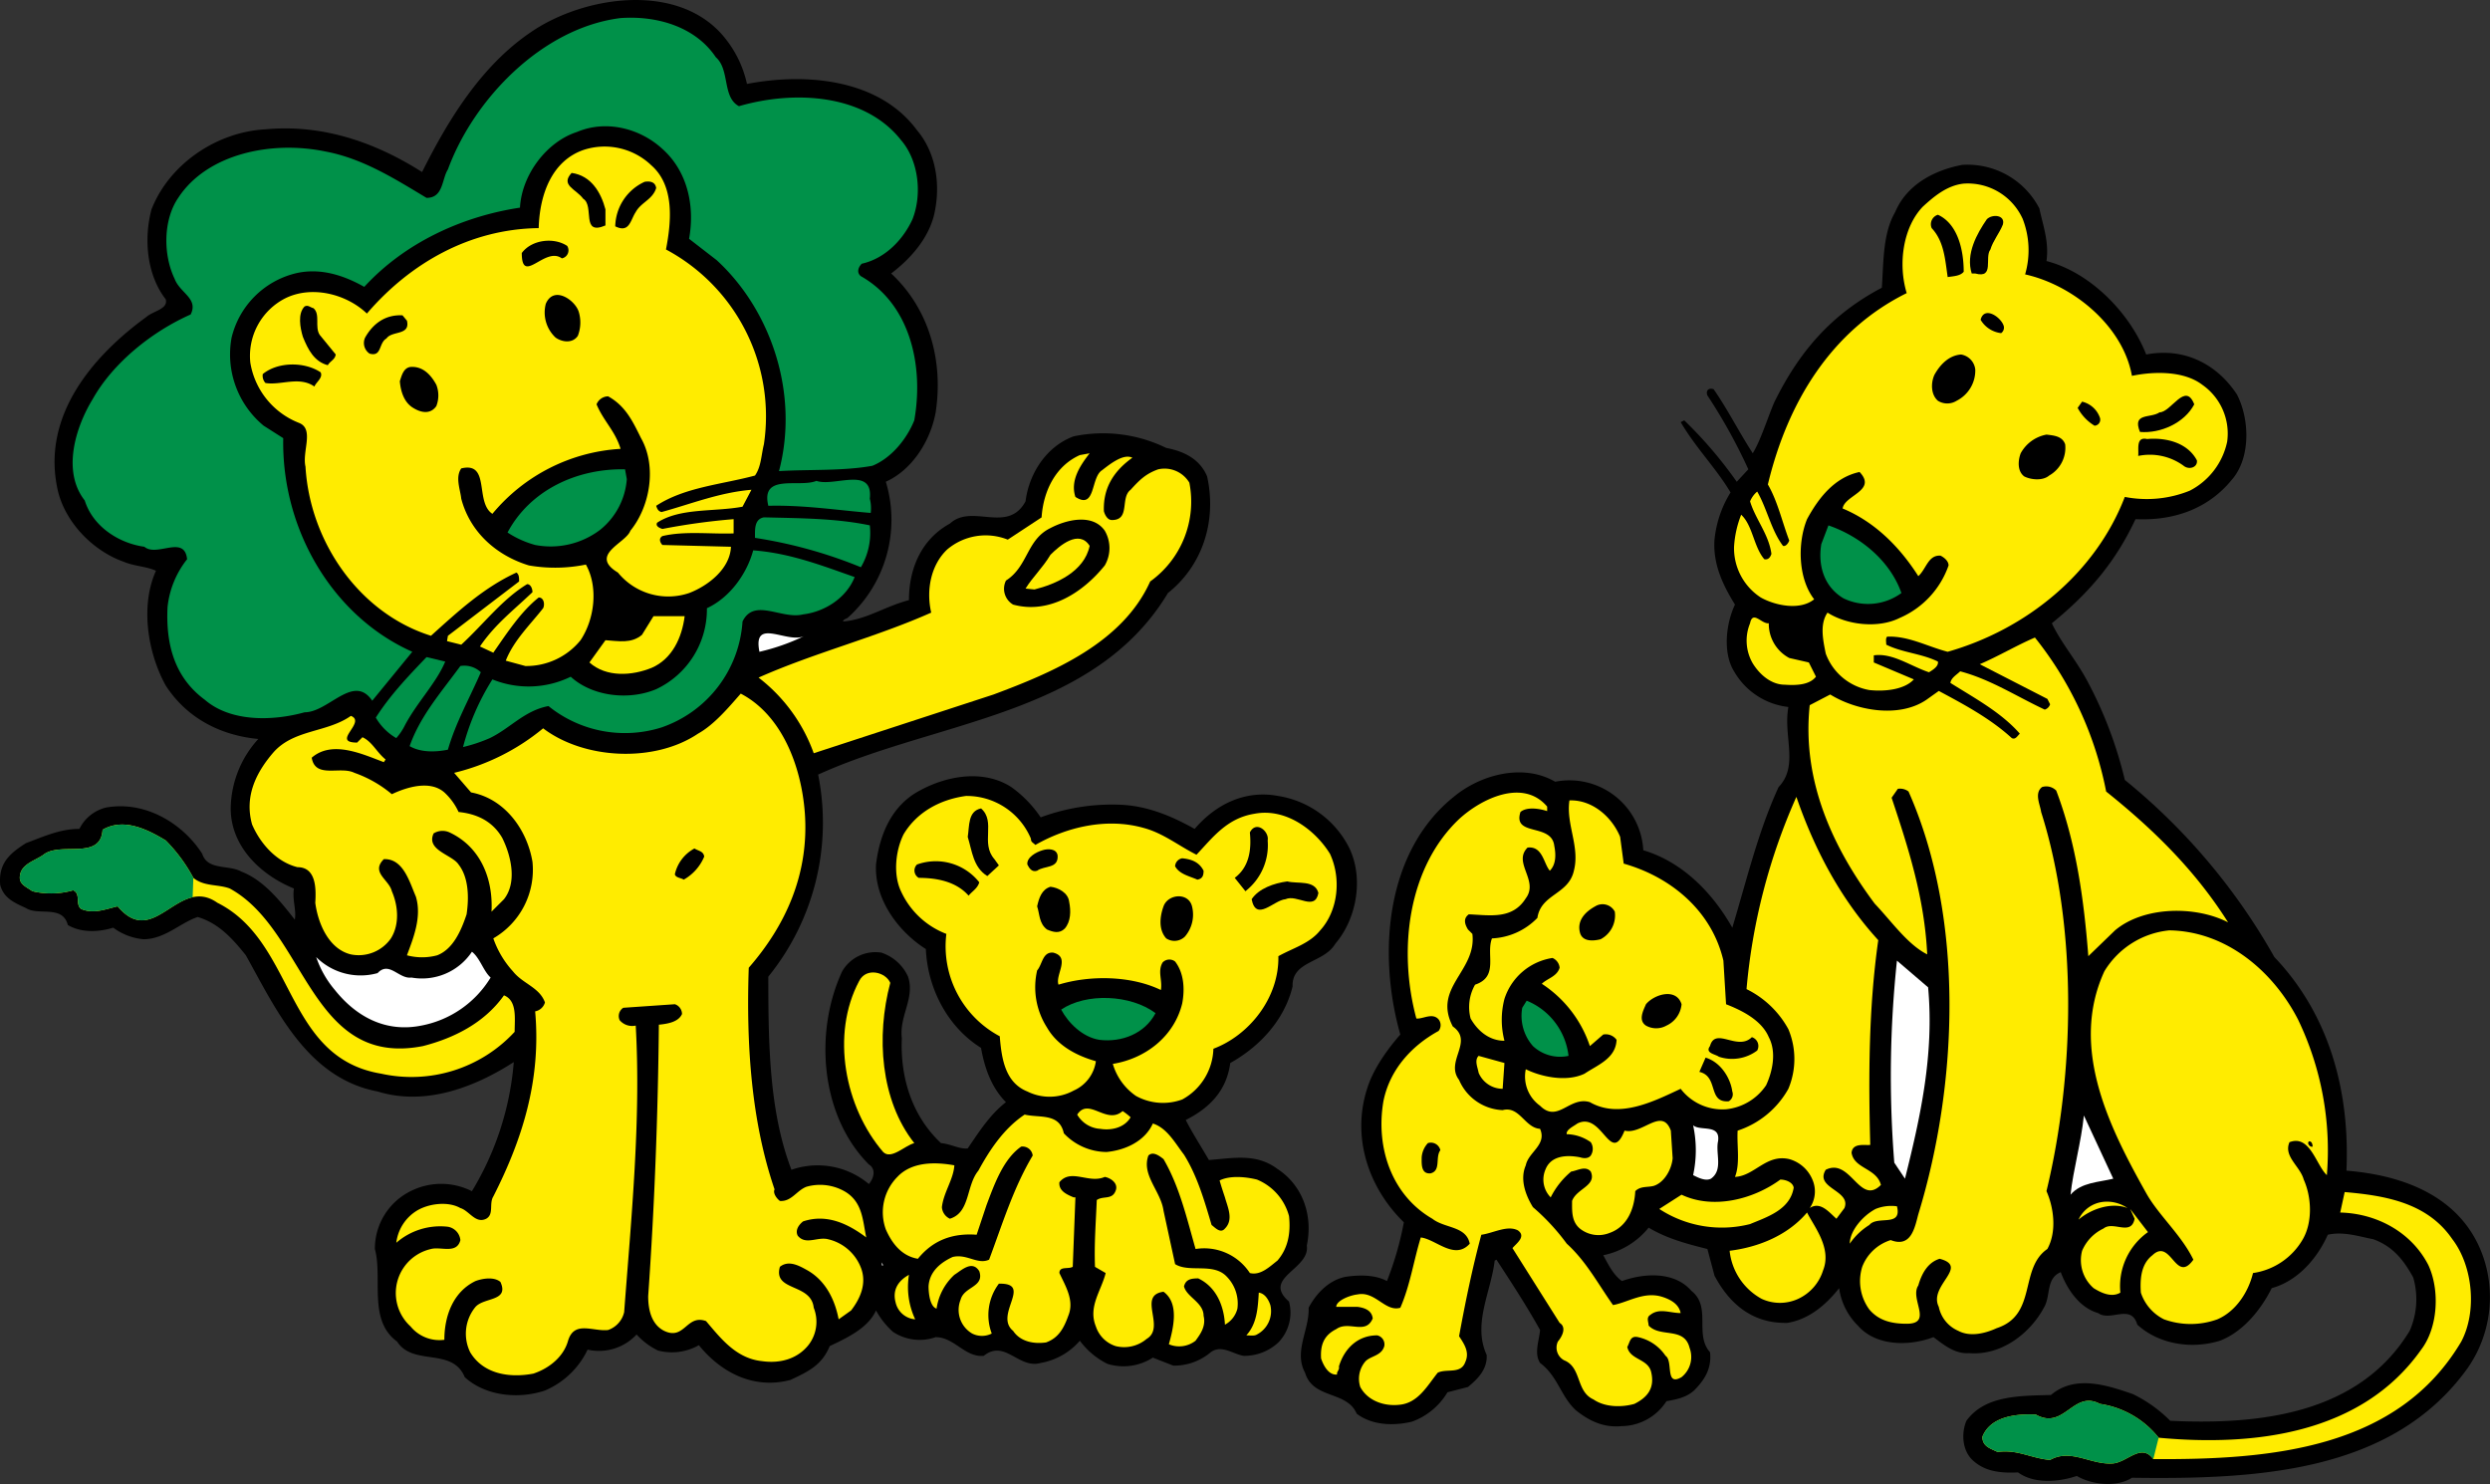 <svg id="layer_03_img_01" xmlns="http://www.w3.org/2000/svg" xmlns:xlink="http://www.w3.org/1999/xlink" width="473.491" height="282.195" viewBox="0 0 473.491 282.195">
  <rect x="0" y="0" width="473.491" height="282.195" fill="#333333" stroke="none"/>
  <defs>
    <clipPath id="clip-path">
      <rect id="長方形_113" data-name="長方形 113" width="473.491" height="282.195" fill="none"/>
    </clipPath>
  </defs>
  <g id="グループ_58" data-name="グループ 58" clip-path="url(#clip-path)">
    <path id="パス_327" data-name="パス 327" d="M138.318,7.833a20.9,20.9,0,0,1,3.723,8.125c11.51-2.2,25.22-.844,32.329,8.8,3.723,4.4,4.569,10.664,3.215,16.249-1.183,4.571-4.569,8.292-8.123,11,7.108,6.6,9.985,16.418,8.462,26.4-1.016,5.583-4.571,11-9.479,13.2a25.009,25.009,0,0,1-7.279,25.9c-.338.169-.846.338-.846.677,4.4-.339,7.954-2.879,12.524-4.062,0-6.262,2.539-11.679,7.787-14.556,4.231-3.893,11,2.029,14.385-4.233.679-5.415,4.064-10.493,9.141-12.356a27.328,27.328,0,0,1,17.6,2.2c3.554.677,6.431,2.2,7.785,5.416,1.862,8.464-.846,16.926-7.448,22.174-14.047,23.357-43.837,24.2-66.518,34.528A46.5,46.5,0,0,1,146.1,185.72c0,12.866.171,25.73,4.4,36.729a15.13,15.13,0,0,1,14.724,2.71c1.017-1.185,1.354-2.879,0-3.725-9.139-9.139-10.493-25.051-5.077-36.729a7.3,7.3,0,0,1,7.448-3.552,8.5,8.5,0,0,1,5.077,4.567c1.354,4.064-1.692,7.449-1.185,11.68-.338,7.956,2.2,15.064,7.448,19.974,1.862.169,3.554,1.185,5.079,1.015,2.2-3.218,4.231-6.431,7.277-8.8-2.708-2.708-4.062-6.433-4.739-10.326-6.262-3.892-10.154-11.168-10.493-18.787-5.077-3.215-9.816-9.308-9.479-16.078.677-5.585,2.879-11.17,8.293-14.049,5.248-2.877,12.187-4.06,17.434-.677a22.606,22.606,0,0,1,5.585,5.756,38.971,38.971,0,0,1,15.741-2.369c4.908.338,9.308,2.2,13.539,4.569,4.062-4.739,9.647-7.448,15.912-6.262a18.324,18.324,0,0,1,13.539,9.987c2.708,5.752,1.354,13.37-2.706,18.11-2.2,3.723-8.293,3.216-8.125,8.123-1.523,6.264-6.093,11.341-11.849,14.557-.677,5.077-3.723,8.462-8.462,10.833,1.185,2.369,3.046,5.248,4.4,7.614,4.569-.336,8.97-1.352,13.033,1.694,4.908,3.216,6.769,8.97,5.585,14.556.675,4.571-8.633,6.093-3.385,10.664a8.142,8.142,0,0,1-2.031,7.785,9.485,9.485,0,0,1-6.6,2.538c-2.031-.336-4.231-2.2-6.262-.675a10.764,10.764,0,0,1-7.11,2.538l-3.892-1.523a10.275,10.275,0,0,1-8.633,1.187,14.616,14.616,0,0,1-5.246-4.4,12.761,12.761,0,0,1-7.448,4.231c-4.233,1.185-6.77-4.571-10.833-1.356-3.554.339-5.585-3.554-9.139-3.554a9.2,9.2,0,0,1-8.125-1.013,15.583,15.583,0,0,1-3.216-4.062c-1.523,3.383-5.585,5.246-8.8,6.77-1.525,3.721-4.233,4.906-7.448,6.431-6.941,1.861-13.2-1.354-17.434-6.6a10.379,10.379,0,0,1-7.785,1.015,13.449,13.449,0,0,1-4.062-3.048,9.741,9.741,0,0,1-9.31,2.879,15.825,15.825,0,0,1-8.125,7.783c-5.077,1.694-11.339,1.017-15.233-2.538-2.369-5.756-9.816-2.031-12.864-6.77-5.585-4.062-2.708-12.018-4.231-17.6a12.2,12.2,0,0,1,6.77-11,12.9,12.9,0,0,1,11.679,0A56.048,56.048,0,0,0,97.7,201.969c-7.11,4.572-16.587,8.464-25.9,5.587-13.37-2.539-19.295-15.572-25.049-25.9-2.71-3.383-5.248-6.093-9.141-7.277-3.215,1.015-6.262,4.229-10.325,4.229a11.405,11.405,0,0,1-5.756-2.2c-2.706.846-6.092,1.015-8.631-.51-1.016-3.892-5.585-1.692-7.954-3.215-2.2-1.015-4.233-1.862-4.908-4.4-.339-4.06,1.692-5.923,4.908-7.954,3.215-1.185,6.431-2.708,10.154-2.708a7.672,7.672,0,0,1,5.079-4.062c7.616-1.354,14.724,3.216,18.278,8.8,1.016,3.215,5.079,2.031,7.448,3.385,4.4,1.692,7.616,5.925,10.156,9.139.338-1.86-.508-3.723-.169-5.925-6.264-2.538-12.018-7.954-12.018-15.233a19.938,19.938,0,0,1,5.248-13.2c-7.108-.675-13.541-3.893-17.6-10.154-3.383-6.1-4.908-15.066-1.862-21.836-1.86-.846-4.062-.846-6.092-1.692-5.756-2.031-11-7.277-12.526-13.372C7.653,79.091,17.807,67.582,27.794,60.3c1.354-1.185,4.231-1.523,3.723-3.383-3.554-4.572-4.231-11.341-2.708-17.1C32.194,31.192,41.164,25.1,50.474,24.59c11-1.015,20.987,2.538,29.788,8.125,4.91-9.818,11.172-20.141,20.649-26.574,10.324-7.108,28.944-9.816,37.406,1.692" transform="translate(0 0.001)"/>
    <path id="パス_328" data-name="パス 328" d="M129.75,9.328c2.708,2.371,1.185,7.616,4.4,9.312,10.493-3.048,23.865-2.372,30.8,6.429,3.385,3.893,4.062,10.326,2.2,15.064-1.694,3.725-5.079,7.448-9.649,8.464-.677.677-1.015,1.692-.169,2.369,9.31,5.246,12.016,16.926,10.156,27.418-1.354,3.389-4.233,7.11-7.956,8.635-5.416,1.015-12.187.677-17.77,1.015,3.892-14.726-1.525-30.634-11.849-40.113l-5.246-4.062c1.183-6.6-.508-13.033-5.079-17.095-4.231-3.893-10.664-5.585-16.249-3.216-5.754,1.862-10.493,8.125-10.831,14.387C81.342,39.624,70.51,44.7,62.9,53c-3.893-2.2-8.464-3.723-13.2-2.538A16.58,16.58,0,0,0,37.674,62.644,17.576,17.576,0,0,0,43.767,79.4l3.725,2.371c-.339,17.262,9.308,33.851,24.542,40.619L64.416,131.7c-3.554-5.249-8.292,2.2-12.862,2.2-6.093,1.692-14.049,1.862-18.957-2.369-5.754-4.231-7.448-10.493-7.108-17.6a17.55,17.55,0,0,1,3.723-9.139c-.508-4.741-5.754-.339-8.125-2.371-4.908-.677-9.816-3.893-11.339-8.8-4.4-5.585-1.694-14.049,1.523-19.295,3.892-6.937,11.341-12.864,18.618-16.078,1.523-3.048-2.031-4.06-3.046-6.77-2.2-4.569-2.2-11.17.677-15.4,5.416-8.3,17.6-11,28.1-8.8,7.108,1.354,13.2,5.248,19.126,8.8,3.215,0,2.877-3.554,4.062-5.416C83.713,17.283,96.744,3.742,111.639,1.882c7.279-.508,14.387,1.86,18.111,7.446" transform="translate(6.368 1.552)" fill="#009149"/>
    <path id="パス_329" data-name="パス 329" d="M101.852,18.522c4.569,3.9,3.893,10.835,2.877,16.08a35.948,35.948,0,0,1,18.618,37.067c-.508,2.031-.508,4.233-1.692,5.925-6.262,1.692-13.372,2.2-18.789,5.752.171.51.339,1.017,1.017,1.187,5.585-1.523,11-3.725,17.095-4.231l-1.694,3.215c-5.415,1.017-11.847.171-16.247,3.048-.339.675.508,1.015,1.015,1.183a124.226,124.226,0,0,1,13.541-1.862v2.708c-4.231.169-9.31-.506-13.541.508-.846.508-.338,1.354,0,1.694l13.033.339c-.169,4.229-4.4,7.446-7.954,8.8A12.35,12.35,0,0,1,95.59,96.043c-5.585-3.385,1.523-5.587,2.369-7.956,3.725-4.571,5.079-12.185,2.031-17.6-1.523-3.048-2.877-6.093-6.262-7.956a2.407,2.407,0,0,0-2.2,1.523c1.354,3.215,3.554,5.077,4.569,8.462A34.283,34.283,0,0,0,71.724,84.872c-3.385-2.2-.338-9.987-5.925-8.635-1.183,1.692-.169,4.064,0,5.756,1.694,6.433,6.77,10.833,12.864,12.693A29.19,29.19,0,0,0,89.5,94.52c2.369,4.231,1.692,10.323-1.016,14.387a13.264,13.264,0,0,1-10.493,4.906L74.264,112.8c1.523-3.892,4.739-6.939,7.108-9.987.339-.677.169-2.031-.846-2.031-3.385,2.71-5.925,6.6-8.633,10.5l-2.539-1.185c2.879-4.231,6.262-6.77,9.987-10.325,0-.677-.338-1.523-1.015-1.523-4.739,2.877-8.125,7.446-12.526,11.51l-2.708-.679.171-1.013L76.8,97.734c0-.677,0-1.354-.508-1.692-6.262,2.877-11.172,7.448-16.249,12.018C46.5,103.826,37.026,90.289,36.18,75.9c-.677-2.879,1.694-7.11-1.185-8.3A14.863,14.863,0,0,1,25.687,56.1a12.291,12.291,0,0,1,6.6-12.187c5.077-2.541,11.677-.85,15.57,2.875C55.983,37.31,67.324,30.709,80.526,30.54c.169-6.431,2.539-12.864,8.631-14.9a12.856,12.856,0,0,1,12.7,2.877" transform="translate(21.911 12.838)" fill="#ffec00"/>
    <path id="パス_330" data-name="パス 330" d="M273.793,25.223c.677,3.215,1.862,6.262,1.354,9.985,8.462,2.2,15.911,9.987,18.957,17.774,7.108-1.356,13.37,1.69,17.264,7.614,2.369,4.571,2.708,12.018-1.017,16.249-4.569,5.585-11.168,7.785-18.278,7.448-3.725,7.956-8.633,13.879-15.912,19.8,1.862,3.9,4.741,7.11,6.941,11.341a78.123,78.123,0,0,1,6.939,18.449,117.846,117.846,0,0,1,28.434,33.682c10.324,10.833,14.389,25.22,13.71,40.623,10.833.846,21.834,4.908,25.9,16.078a23.606,23.606,0,0,1-2.877,21.495c-14.218,19.8-39.777,21.157-63.811,20.82-2.875,1.86-7.614,1.354-10.491-.341-3.556,1.187-8.126,1.527-11.172-.675-3.215.169-6.093-.169-8.293-2.029-2.369-1.862-2.538-5.416-1.521-7.787,3.552-4.908,10.323-4.739,16.078-4.908,4.569-3.893,10.662-1.862,15.57-.169a26,26,0,0,1,7.108,5.077c17.6.844,36.054-1.525,45.531-17.1a14.911,14.911,0,0,0,.677-10.154c-1.862-3.385-3.893-5.925-7.616-7.279-2.708-.506-5.587-1.521-8.633-.846-2.029,4.571-5.754,8.8-10.662,10.158-2.031,4.06-5.416,8.292-9.818,9.983-5.415,1.694-11.677.679-15.741-3.044-1.185-4.064-5.077-.51-7.446-2.2-3.554-1.015-5.925-4.569-7.108-7.783-2.879,1.183-1.862,4.569-3.218,6.769-2.538,4.741-7.954,9.139-14.216,8.633-2.71.169-4.739-1.523-6.77-3.048-4.4,1.694-10.833,1.862-14.387-2.2a12.416,12.416,0,0,1-3.554-7.108c-2.539,3.215-5.756,5.923-9.818,6.6-6.6.171-11-3.554-13.879-8.969l-1.354-5.079c-4.062-1.015-7.785-2.031-11.172-4.062a14.9,14.9,0,0,1-8.631,5.248c.848,1.523,1.862,3.723,3.556,4.908,4.229-1.523,9.985-1.862,13.2,1.862,3.892,3.048.506,8.293,3.552,11.679.339,3.046-1.015,5.248-3.046,7.277-1.523,1.354-3.383,1.694-5.246,2.031a10.245,10.245,0,0,1-8.462,4.739c-3.556.339-6.264-1.015-8.8-3.046-2.877-2.708-3.383-6.431-6.769-8.97-1.185-1.862-.169-4.233,0-6.262-2.541-4.571-5.416-8.97-8.293-13.372l-.339.169c-.677,5.925-4.231,12.018-1.523,17.941.169,2.708-1.694,4.571-3.554,6.093l-3.9,1.015a12.983,12.983,0,0,1-6.769,5.587c-3.554.846-7.614.675-10.493-1.523-1.86-4.4-8.293-2.708-9.816-7.785-2.2-4.062.846-8.125.677-12.357,1.523-2.877,4.06-5.416,7.279-5.923,2.538-.339,5.415-.339,7.614.846a60.673,60.673,0,0,0,3.216-11.17c-6.77-6.6-9.985-16.249-6.941-25.559,1.185-3.725,3.9-7.446,6.264-10.154-4.4-15.572-2.708-34.867,10.156-45.193,5.077-4.231,13.2-6.429,19.295-2.875a14.055,14.055,0,0,1,16.757,13.031c7.446,2.2,13.2,8.126,16.926,14.726,2.706-8.97,4.906-18.28,8.8-26.744,3.892-4.06.846-9.647,1.862-15.229a13.63,13.63,0,0,1-10.326-6.772c-2.2-3.554-1.521-9.141.171-12.7-2.2-3.554-4.231-7.614-3.893-12.356a20.976,20.976,0,0,1,3.048-8.97c-2.708-4.571-6.6-8.462-9.479-13.37l.677-.339a81.042,81.042,0,0,1,9.985,11.68l2.2-2.371a102.621,102.621,0,0,0-7.785-14.049c-.338-.844.169-1.521,1.185-1.183,2.708,3.893,4.908,8.293,7.446,12.187,1.527-2.539,2.71-6.433,4.064-9.647,4.737-9.649,10.831-16.757,20.48-21.836.338-4.906.169-10.323,2.538-14.385,2.2-5.248,7.448-7.956,12.7-8.972a15.354,15.354,0,0,1,14.724,8.3" transform="translate(114.009 14.431)"/>
    <path id="パス_331" data-name="パス 331" d="M65.388,24.667v3.048c-4.739,2.029-2.031-3.725-4.231-5.079-1.354-1.862-4.4-2.538-2.2-4.908,3.723.508,5.585,3.725,6.431,6.939" transform="translate(49.741 15.156)"/>
    <path id="パス_332" data-name="パス 332" d="M70.856,19.851c-.677,2.2-2.877,2.708-3.893,4.571-1.015,1.523-1.183,4.06-3.892,2.706a9.53,9.53,0,0,1,5.585-8.464c1.015-.167,2.031,0,2.2,1.187" transform="translate(53.921 15.91)"/>
    <path id="パス_333" data-name="パス 333" d="M232.608,25.427a16.448,16.448,0,0,1,.506,10.664c9.141,2.031,18.618,9.818,20.311,19.295,4.062-.846,9.818-1.015,13.372,1.694a11.3,11.3,0,0,1,4.737,10.831,13.645,13.645,0,0,1-7.108,9.31,21.785,21.785,0,0,1-12.356,1.185c-5.585,14.556-18.787,25.218-33.682,29.451-3.894-1.015-7.448-3.046-11.51-2.877-.339.336-.169,1.015-.169,1.523,3.048,1.523,6.77,1.692,9.818,3.215.169.846-.848,1.525-1.694,2.033-3.554-1.187-6.939-3.725-10.493-3.216v1.354l7.615,3.216c-1.692,1.86-5.246,2.369-8.462,2.029a10.823,10.823,0,0,1-8.293-6.939c-.508-2.538-1.183-5.585.339-7.785,3.723,2.369,9.647,3.046,13.71,1.017a16.93,16.93,0,0,0,9.308-9.987c0-.846-.844-1.523-1.525-1.862-2.367-.169-2.706,2.538-4.229,3.893-3.554-5.585-8.293-10.326-14.389-12.864.339-2.538,6.6-3.385,3.218-6.939-4.741,1.015-7.787,4.908-9.987,8.97-1.862,4.571-1.692,11.339,1.354,15.234-2.708,2.2-7.446,1.183-10.154-.341a11.176,11.176,0,0,1-5.081-9.646,19.749,19.749,0,0,1,1.356-6.093c2.2,2.029,2.369,6.093,4.4,8.462.848.169,1.185-.508,1.352-1.017-.5-3.723-3.044-6.6-4.06-9.985a4.8,4.8,0,0,1,1.356-1.862c1.862,3.216,2.7,7.448,4.906,10.325.508.171,1.017-.506,1.187-1.016-1.356-3.554-2.2-7.446-4.064-10.662,3.723-15.57,12.018-29.28,26.4-36.388-1.694-5.587-.677-12.526,3.046-16.42,2.031-1.86,4.571-4.06,7.785-4.4a11.458,11.458,0,0,1,11.172,6.6" transform="translate(151.977 16.088)" fill="#ffec00"/>
    <path id="パス_334" data-name="パス 334" d="M204.167,32.85c-.677.846-2.031.846-3.048,1.017-.506-3.387-.675-6.772-3.046-9.31a1.882,1.882,0,0,1,1.187-2.539c3.721,1.692,4.906,6.6,4.906,10.833" transform="translate(169.248 18.823)"/>
    <path id="パス_335" data-name="パス 335" d="M208.208,23.772c-.677,1.694-1.862,3.048-2.369,4.741-1.185,1.523.846,5.583-2.879,4.571h-.675c-1.185-3.725,1.015-7.618,2.875-10.326,1.017-1.015,3.558-.846,3.048,1.015" transform="translate(172.652 18.928)"/>
    <path id="パス_336" data-name="パス 336" d="M62.123,25.665a1.556,1.556,0,0,1-1.015,2.369c-3.216-2.369-7.618,5.248-7.618-1.017,1.862-2.538,6.093-3.044,8.633-1.352" transform="translate(45.73 21.098)"/>
    <path id="パス_337" data-name="パス 337" d="M62.3,33.437a7,7,0,0,1-.169,4.569c-1.016,1.523-3.046,1.185-4.231.338a6.523,6.523,0,0,1-1.862-6.431c1.523-3.554,5.585-.677,6.262,1.525" transform="translate(47.751 25.852)"/>
    <path id="パス_338" data-name="パス 338" d="M37.551,40.608c-.169,1.015-1.015,1.185-1.523,2.031-2.539-.677-3.725-2.879-4.739-5.416-.508-1.692-1.017-4.4.338-5.756.677-.338,1.016.169,1.694.339,1.354,1.185.169,3.554,1.183,5.077Z" transform="translate(26.296 26.805)"/>
    <path id="パス_339" data-name="パス 339" d="M207.443,34.557a1.278,1.278,0,0,1-.5,1.352,5.215,5.215,0,0,1-3.9-2.539c.677-2.708,3.9-.506,4.4,1.187" transform="translate(173.586 27.44)"/>
    <path id="パス_340" data-name="パス 340" d="M45.475,33.349c.677,2.877-2.877,1.862-3.893,3.383-1.521.848-.846,3.556-3.215,2.879a2.432,2.432,0,0,1-.848-3.048c1.525-2.708,3.9-4.4,7.11-4.231Z" transform="translate(31.91 27.632)"/>
    <path id="パス_341" data-name="パス 341" d="M206.287,39.22a6.454,6.454,0,0,1-3.552,5.923,3.355,3.355,0,0,1-3.554,0c-1.354-1.183-1.354-3.385-.677-4.906,1.015-1.862,2.706-3.725,5.077-3.893a3.23,3.23,0,0,1,2.706,2.877" transform="translate(169.326 31.07)"/>
    <path id="パス_342" data-name="パス 342" d="M37.939,38.851c.506,1.017-.846,1.862-1.185,2.708-2.877-2.031-6.431-.171-9.308-.677a2.043,2.043,0,0,1-.508-1.692c2.877-2.371,7.954-2.371,11-.339" transform="translate(23.029 31.946)"/>
    <path id="パス_343" data-name="パス 343" d="M47.928,41.009a5.6,5.6,0,0,1,0,4.062c-1.185,1.694-3.046,1.185-4.4.338-1.694-1.013-2.371-3.046-2.539-5.075.338-1.015.677-2.538,2.031-2.71,2.369-.167,3.893,1.525,4.908,3.385" transform="translate(35.042 32.156)"/>
    <path id="パス_344" data-name="パス 344" d="M229.872,42.2c-1.86,3.554-6.433,5.585-10.323,5.248-1.527-3.725,2.027-2.539,3.721-3.725,2.2,0,4.908-5.923,6.6-1.523" transform="translate(187.38 34.689)"/>
    <path id="パス_345" data-name="パス 345" d="M217.221,44.225a1.148,1.148,0,0,1-1.016,1.527,8.852,8.852,0,0,1-3.215-3.389l.846-1.185a4.737,4.737,0,0,1,3.385,3.048" transform="translate(182.09 35.203)"/>
    <path id="パス_346" data-name="パス 346" d="M215.785,46.417a6.063,6.063,0,0,1-3.048,5.923c-1.183,1.015-3.385.846-4.737.169-1.356-1.016-1.187-3.044-.677-4.4a7.028,7.028,0,0,1,4.906-3.554c1.523.169,3.048.338,3.556,1.862" transform="translate(176.925 38.091)"/>
    <path id="パス_347" data-name="パス 347" d="M230.363,49.1c.171,1.354-1.523,1.86-2.538,1.015a10.882,10.882,0,0,0-8.631-1.862c.167-1.185-.51-3.725,1.692-3.215,3.892-.339,7.785.846,9.477,4.062" transform="translate(187.395 38.45)"/>
    <path id="パス_348" data-name="パス 348" d="M138.015,54.763c3.893,2.541,2.877-3.723,5.077-5.077,1.525-1.185,4.064-3.215,5.756-2.371-3.554,2.541-5.585,5.758-5.416,10.158.169.677.677,1.692,1.523,1.692,3.556,0,1.523-4.229,3.556-5.752,1.692-1.862,2.875-3.048,5.246-3.893a5.5,5.5,0,0,1,5.925,2.536,18.675,18.675,0,0,1-7.448,18.79c-5.248,11.679-18.449,17.266-29.79,21.495L88.255,103.508A31.556,31.556,0,0,0,77.762,89.123c10.662-4.739,22.172-7.614,32.834-12.356-1.015-4.4,0-9.137,3.048-12.016a11.313,11.313,0,0,1,11.508-1.862l6.433-4.231c.338-5.081,2.708-9.816,7.279-11.847l1.86-.339c-1.86,2.371-3.723,5.246-2.708,8.292" transform="translate(66.481 39.729)" fill="#ffec00"/>
    <path id="パス_349" data-name="パス 349" d="M74.71,49.978a13.658,13.658,0,0,1-5.077,9.647A15.553,15.553,0,0,1,57.278,62.5a18.437,18.437,0,0,1-5.248-2.369c4.231-7.956,13.033-12.189,22.343-12.018Z" transform="translate(44.482 41.131)" fill="#009149"/>
    <path id="パス_350" data-name="パス 350" d="M98.155,52.786a7.349,7.349,0,0,1,.169,2.708c-6.262-.508-12.693-1.523-19.464-1.356C77.335,47.877,84.784,50.754,88,49.4c3.385,1.183,10.833-2.877,10.156,3.385" transform="translate(67.245 42.046)" fill="#009149"/>
    <path id="パス_351" data-name="パス 351" d="M99.233,54.563a12.856,12.856,0,0,1-1.694,7.956A88.443,88.443,0,0,0,77.4,56.935c0-1.525-.169-3.558,1.694-3.9,6.77.171,13.708.171,20.141,1.523" transform="translate(66.167 45.345)" fill="#009149"/>
    <path id="パス_352" data-name="パス 352" d="M122.086,55.38a6.573,6.573,0,0,1,0,6.6c-4.231,5.248-10.664,9.308-17.433,7.446a3.486,3.486,0,0,1-1.356-4.571c4.233-2.708,3.893-7.785,8.464-9.983,2.877-1.525,7.956-2.879,10.325.506" transform="translate(87.997 45.544)"/>
    <path id="パス_353" data-name="パス 353" d="M202.028,66.726a10.75,10.75,0,0,1-11,1.015c-3.723-2.2-4.908-6.262-4.231-10.326l1.354-3.552c5.925,2.029,11.679,6.6,13.88,12.864" transform="translate(159.539 46.048)" fill="#009149"/>
    <path id="パス_354" data-name="パス 354" d="M117.322,56.593c-1.015,4.908-6.431,7.279-10.493,8.293l-1.694-.169c1.354-2.2,3.216-3.893,4.739-6.431,1.694-1.694,5.416-4.908,7.448-1.694" transform="translate(89.882 47.209)" fill="#ffec00"/>
    <path id="パス_355" data-name="パス 355" d="M121.939,61.495c-1.523,3.892-5.585,6.6-9.816,7.108-4.062,1.015-9.31-3.216-11.51,1.354A22.873,22.873,0,0,1,85.21,90.1a23.13,23.13,0,0,1-21.495-4.062c-4.569.848-7.279,4.233-11.17,6.1a29.911,29.911,0,0,1-5.077,1.692,45.625,45.625,0,0,1,5.585-12.864,18.251,18.251,0,0,0,14.893-.508c4.062,3.725,11,4.572,16.249,2.369a16.782,16.782,0,0,0,9.647-15.4c4.4-2.031,7.616-6.6,8.8-11,6.939.508,13.033,2.877,19.295,5.079" transform="translate(40.582 48.231)" fill="#009149"/>
    <path id="パス_356" data-name="パス 356" d="M78.535,63.169c-.508,4.062-2.369,8.125-6.262,9.816-3.723,1.523-8.633,1.862-11.847-1.015l3.046-4.231c2.539.169,4.908.677,6.939-1.017l2.2-3.554Z" transform="translate(51.659 54.005)" fill="#ffec00"/>
    <path id="パス_357" data-name="パス 357" d="M183.267,64.4A7.344,7.344,0,0,0,187.16,71l3.721.848,1.354,2.706c-1.185,1.525-3.554,1.692-5.923,1.525-2.541,0-4.739-1.862-6.1-4.064a8.633,8.633,0,0,1-.506-7.618c.506-2.536,2.2.173,3.556,0" transform="translate(153.081 54.126)" fill="#ffec00"/>
    <path id="パス_358" data-name="パス 358" d="M86.567,65.392a40.511,40.511,0,0,1-8.633,3.046c-1.354-6.77,5.416-1.354,8.633-3.046" transform="translate(66.477 55.507)" fill="#fff"/>
    <path id="パス_359" data-name="パス 359" d="M228.457,65.359A67.518,67.518,0,0,1,242,94.641c9.308,7.448,17.1,15.231,23.188,24.878-6.264-3.215-16.08-3.046-21.5,1.525l-5.077,4.908c-.848-11-2.371-21.666-6.1-31.484a2.639,2.639,0,0,0-2.706-.675c-1.525,1.185-.338,3.385-.169,4.739,6.939,21.832,6.431,49.76,1.015,72.1,1.354,3.044,2.031,7.616.169,11-5.416,3.723-1.862,12.528-9.647,15.064-2.2,1.018-5.077,1.692-7.279.506a6.36,6.36,0,0,1-3.721-4.569c-2.031-4.062,5.923-7.616.167-9.139-2.2.677-3.383,2.706-4.06,5.077-1.692,2.539,2.877,7.279-2.2,7.279-2.708,0-5.248-.51-7.11-2.708a9.14,9.14,0,0,1-1.352-8.125,8.514,8.514,0,0,1,5.416-5.077c3.892,1.523,4.571-2.371,5.248-4.91,7.614-24.88,8.8-56.362-1.862-80.394a2.649,2.649,0,0,0-2.033-.508l-1.182,1.694c3.215,9.646,6.262,19.122,6.769,29.786-3.723-1.862-6.769-6.262-9.985-9.647-7.956-10.66-13.879-23.357-12.358-37.74l3.9-2.033c4.906,3.046,13.031,4.569,18.278,1.015l2.371-1.69c4.737,2.536,9.816,5.244,13.877,8.97.679.336,1.017-.341,1.523-.848-3.552-4.064-8.631-6.772-13.2-9.651.171-1.013,1.187-1.521,1.862-2.2,5.756,1.523,10.664,4.741,16.08,7.281a1.535,1.535,0,0,0,1.017-1.018l-.51-1.015-12.862-6.6c3.554-1.521,6.939-3.552,10.493-5.075" transform="translate(158.499 55.877)" fill="#ffec00"/>
    <path id="パス_360" data-name="パス 360" d="M51.727,68.212c-1.694,4.06-5.248,7.614-7.616,12.016a11.1,11.1,0,0,1-1.694,2.541,10.725,10.725,0,0,1-3.892-3.9c2.708-4.231,5.923-7.614,9.647-11.508Z" transform="translate(32.937 57.593)" fill="#009149"/>
    <path id="パス_361" data-name="パス 361" d="M55.534,69.484c-2.2,5.075-4.739,9.477-6.262,14.723-2.539.508-5.248.508-7.279-.677,2.031-5.752,5.925-10.154,9.647-15.233a4.544,4.544,0,0,1,3.893,1.187" transform="translate(35.901 58.354)" fill="#009149"/>
    <path id="パス_362" data-name="パス 362" d="M118.343,93.787c.846,11.68-3.723,21.5-10.664,29.451-.506,14.726.508,29.282,4.908,42.146-.338.677.339,1.692,1.016,2.2,2.2.169,3.216-2.033,5.079-2.708a9.423,9.423,0,0,1,7.446,1.016c3.216,2.031,3.216,5.415,3.893,8.631-3.385-2.539-7.448-4.569-12.018-3.046-.846.675-1.523,1.692-1.015,2.708,1.523,1.86,3.723.169,5.754.675a8.819,8.819,0,0,1,6.264,5.416c1.183,3.048-.171,5.925-1.862,8.126l-2.371,1.692c-.675-3.554-2.369-7.279-5.923-9.31-1.523-.846-3.556-2.031-5.248-.677-1.354,4.739,5.925,3.048,6.433,7.785A7.2,7.2,0,0,1,119.02,195c-2.031,2.539-5.248,3.554-8.8,3.048-4.908-.508-7.785-4.233-10.662-7.618-3.725-1.354-4.062,3.723-7.956,1.86-2.369-1.182-3.048-3.89-3.048-6.6,1.185-16.756,1.862-34.19,2.033-51.623,1.692-.169,3.723-.508,4.4-2.031a1.983,1.983,0,0,0-1.354-1.862l-9.816.677a1.873,1.873,0,0,0-.677,2.371,3.131,3.131,0,0,0,3.046,1.016c1.015,17.939-.846,36.559-2.2,54.5a4.726,4.726,0,0,1-3.048,3.387c-2.877.338-6.431-1.862-7.614,2.029-.848,3.048-3.556,5.248-6.6,6.264-4.4.844-9.479.169-12.018-4.062a8,8,0,0,1,1.016-8.631c1.692-1.862,6.431-1.016,4.737-4.739-1.183-1.017-3.383-.679-4.737-.171-4.231,2.031-5.925,6.6-5.925,11.172a7.107,7.107,0,0,1-6.431-2.541,8.589,8.589,0,0,1,3.892-14.724c1.862-.506,4.91,1.017,5.585-1.692a2.863,2.863,0,0,0-2.369-2.538,12.727,12.727,0,0,0-9.816,3.044,8.316,8.316,0,0,1,3.892-6.093c2.2-1.352,5.925-1.861,8.293-.506,1.694.506,2.879,3.046,4.908,2.031,1.525-.848.508-2.877,1.354-4.231,5.416-10.664,9.141-22,7.956-35.206a2.382,2.382,0,0,0,1.862-1.692c-1.015-2.877-4.231-3.554-6.093-5.925a18.147,18.147,0,0,1-3.725-6.262A15.051,15.051,0,0,0,66.551,103.1C65.535,97,61.3,91.081,54.871,89.894l-3.215-3.721a42.082,42.082,0,0,0,16.924-8.464c7.787,5.923,21.157,6.6,29.451,1.015,3.048-1.692,5.756-4.91,8.125-7.616,7.785,4.062,11.51,13.71,12.187,22.68" transform="translate(34.702 60.791)" fill="#ffec00"/>
    <path id="パス_363" data-name="パス 363" d="M46.033,78.466c.338-.339.846-.846,1.015-1.016,1.862.848,2.708,2.877,4.4,4.231l-.339.508c-4.062-1.523-9.816-4.231-13.71-.846.677,4.062,5.416,1.523,8.125,2.879a22.784,22.784,0,0,1,7.11,4.06c2.875-1.356,7.277-2.708,9.985-.339a11.731,11.731,0,0,1,2.708,3.725c3.385.339,6.433,1.692,8.293,4.91,1.694,3.383,2.877,8.462.339,11.679l-2.371,2.369c.338-6.433-2.2-12.356-7.956-15.064a3.241,3.241,0,0,0-3.046.171c-1.523,3.213,3.554,4.06,4.739,5.923,1.862,2.369,2.031,6.092,1.523,9.477-1.015,3.048-2.538,6.6-5.585,7.787a11.093,11.093,0,0,1-5.756,0c1.187-3.216,2.879-7.277,1.694-11.172-1.185-2.706-2.369-7.277-6.093-7.108-2.538,2.539,1.017,3.893,1.525,6.093,1.183,2.708,1.521,6.262-.171,8.97a7.48,7.48,0,0,1-7.616,3.048c-4.231-1.017-6.262-5.926-6.77-9.816.171-2.71.171-6.772-3.385-6.772-4.062-1.015-7.108-4.569-8.631-8.123-1.523-5.416.846-9.987,4.062-13.712,3.892-4.4,10.156-3.723,14.724-6.937,3.046,1.183-3.892,5.077,1.185,5.077" transform="translate(21.876 62.742)" fill="#ffec00"/>
    <path id="パス_364" data-name="パス 364" d="M178.434,83.923v.848c-1.523-.506-3.9-.848-5.077.169-1.525,4.741,5.923,2.033,6.429,6.433.339,1.692.339,3.554-.846,4.736-1.183-1.352-1.354-4.736-4.231-4.4-2.877,2.873,2.2,6.259-.338,9.644-2.539,4.062-6.772,3.216-10.833,3.048-1.185.846-.679,2.031-.169,2.877l.846.846c.846,7.11-7.616,10.156-3.725,17.6,4.064,2.879-1.521,6.6,1.187,10.158a9.442,9.442,0,0,0,8.293,5.752c3.215-.846,4.229,3.385,7.108,3.554,1.354,3.048-2.2,4.4-2.708,6.939-1.185,2.708,0,5.756,1.354,7.956a41.159,41.159,0,0,1,6.431,6.941c3.725,3.385,5.923,7.614,8.8,11.679,2.879-.51,5.923-2.708,9.479-1.525,1.525.508,3.046,1.354,3.383,3.046-2.029,0-4.062-1.015-5.754.341-.846.506-.339,1.352-.339,2.029,2.2,2.371,6.772.169,7.787,4.231a4.922,4.922,0,0,1-1.523,5.585c-3.216,1.862-1.525-3.044-3.048-4.062A8.461,8.461,0,0,0,195.7,184.8c-1.525-.338-1.525,1.017-2.031,1.862.506,2.539,4.06,2.2,4.571,4.908.675,3.048-.846,4.739-3.216,5.925-2.369.677-5.585.677-7.785-.846-3.387-1.525-2.2-6.1-5.587-7.447a2.735,2.735,0,0,1-1.183-3.554c.846-1.017,1.692-2.71.338-3.556l-8.97-14.216c.677-.846,2.706-2.2,1.015-3.385-2.031-1.016-4.569.506-6.939.846-1.692,6.262-3.048,12.862-4.229,19.295,1.015,1.523,2.029,3.048,1.182,4.908-.846,2.371-3.554,1.185-5.246,2.031-2.031,2.539-3.725,5.756-7.277,6.093-3.048.338-6.1-.848-7.448-3.385a5.073,5.073,0,0,1,1.015-4.906c1.016-1.018,3.048-1.018,3.556-2.879a1.755,1.755,0,0,0-1.356-2.031c-3.725,0-6.262,2.538-7.279,5.925.171.677-.506,1.013-.336,1.523-1.527.169-2.539-1.523-3.049-3.048-.169-2.538.51-4.4,2.879-5.583,2.369-1.7,5.585,1.183,6.939-2.033-.169-1.523-1.523-2.031-2.879-2.2h-4.06c0-1.183,2.538-2.2,4.06-2.369,3.387-.677,5.249,3.383,8.126,2.538,1.86-4.231,2.538-8.97,3.892-13.37,2.879.338,6.433,4.4,9.31,1.185-.677-3.385-4.738-2.879-7.108-4.739-7.618-4.4-10.833-13.372-9.31-22.343,1.185-5.923,5.248-10.5,10.493-13.372a1.77,1.77,0,0,0,0-2.2c-1.183-1.356-3.044,0-4.229-.171-3.554-13.2-1.525-28.774,8.125-37.915,4.229-3.89,12.185-7.785,16.755-2.369" transform="translate(115.77 69.47)" fill="#ffec00"/>
    <path id="パス_365" data-name="パス 365" d="M117.5,89.727c0,.679.338.679.846,1.187,5.925-3.385,13.541-5.246,20.649-3.216,3.725,1.016,6.6,3.385,9.987,5.079,3.046-3.216,5.754-6.941,11-7.787,6.092-1.183,11.679,3.216,14.387,7.616,2.2,4.737,1.523,10.833-1.862,14.556-2.031,2.541-5.246,3.383-7.954,4.91.169,7.952-5.587,15.062-12.356,17.6a11.339,11.339,0,0,1-5.925,9.647,10.626,10.626,0,0,1-8.8-.675,11.207,11.207,0,0,1-4.4-6.092c6.262-1.017,11.679-5.249,13.2-11.512.508-2.706.338-5.756-1.354-7.954a1.776,1.776,0,0,0-2.371.171c-1.015,1.69,0,3.385-.338,5.246-5.585-2.708-13.372-2.877-19.464-1.016-.679-1.86,2.369-5.246-1.017-6.093-2.031-.169-2.031,2.2-3.046,3.387a14.193,14.193,0,0,0,1.862,10.831c2.029,3.554,5.754,5.415,9.308,6.431a7.172,7.172,0,0,1-4.231,5.585,9.5,9.5,0,0,1-8.8.171c-4.231-1.692-4.908-6.262-5.248-10.5a19.378,19.378,0,0,1-10.154-19.466,15.628,15.628,0,0,1-8.633-8.121c-1.523-3.216-1.016-7.787.508-10.833,2.538-4.233,6.939-6.6,11.847-7.279A13.257,13.257,0,0,1,117.5,89.727" transform="translate(78.538 69.76)" fill="#ffec00"/>
    <path id="パス_366" data-name="パス 366" d="M205.109,108.943c-1.861,13.031-1.861,26.4-1.523,38.927-.846.169-3.385-.506-3.554,1.525.506,3.046,4.738,2.877,5.583,6.093-4.06,4.06-5.754-5.248-10.493-2.879-2.2,3.554,4.91,3.893,3.554,7.279l-1.523,2.033c-1.352-1.185-3.046-3.387-5.077-2.033a5.583,5.583,0,0,0,.508-5.416,6.744,6.744,0,0,0-4.4-3.893c-4.4-1.017-6.6,3.216-10.324,3.385,1.015-2.539.336-5.925.506-8.8a17.163,17.163,0,0,0,9.647-7.954,14.643,14.643,0,0,0,0-11.339,18.183,18.183,0,0,0-7.956-7.618,114.2,114.2,0,0,1,9.479-36.559c3.387,9.818,8.3,19.295,15.572,27.251" transform="translate(152.057 69.84)" fill="#ffec00"/>
    <path id="パス_367" data-name="パス 367" d="M179.335,89l.677,5.077c8.972,2.539,16.756,8.97,18.957,18.451l.508,8.292c3.048,1.185,6.77,3.048,8.125,6.262,1.525,2.877.675,6.6-.508,9.141a10.443,10.443,0,0,1-7.616,4.569,9.993,9.993,0,0,1-8.633-3.892c-5.077,2.371-11.679,5.754-17.264,2.538-3.893-1.183-6.093,4.064-9.479.679a6.822,6.822,0,0,1-2.708-6.941c2.708,1.356,7.618,2.541,11.172.848,2.538-1.694,5.923-2.877,6.093-6.433a2.536,2.536,0,0,0-2.539-1.015l-2.539,2.2a22.685,22.685,0,0,0-9.139-11.846c1.016-1.016,2.877-1.356,3.385-3.048a2.247,2.247,0,0,0-1.356-1.862,11.408,11.408,0,0,0-9.137,7.785,15.8,15.8,0,0,0,0,7.958c-2.877,0-5.081-1.862-6.433-4.233a8.573,8.573,0,0,1,.848-6.431c4.569-1.525,2.031-5.754,3.213-8.8A12.789,12.789,0,0,0,163.6,104.4c.675-4.571,5.923-4.4,6.939-8.972,1.185-4.569-1.523-8.8-.848-13.37,4.4-.169,8.126,3.216,9.647,6.939" transform="translate(128.746 70.15)" fill="#ffec00"/>
    <path id="パス_368" data-name="パス 368" d="M104.282,92.525l.848,1.185-2.2,2.029c-2.708-1.692-2.877-4.737-3.723-7.446.338-2.031,0-4.908,2.538-5.416,2.879,2.538-.169,6.6,2.539,9.647" transform="translate(84.813 70.854)"/>
    <path id="パス_369" data-name="パス 369" d="M35.032,94.663c2.031,1.694,4.739,1.185,6.939,2.031C56.527,104.65,57.2,130.883,78.7,126.652c5.923-1.521,11.679-4.4,15.4-9.646,2.539,1.016,2.031,4.4,2.031,6.939A26.7,26.7,0,0,1,70.744,131.9C52.3,128.853,54.5,106.848,39.6,99.4c-7.448-5.248-12.018,8.97-18.957.675-2.2.508-4.571,1.523-6.939.508-1.185-.848,0-2.877-1.523-3.556A15.191,15.191,0,0,1,4.4,97.2c-.846-.677-2.369-1.187-2.369-2.539,0-2.708,3.046-3.215,4.739-4.571,3.385-2.2,10.662,1.185,11-4.569,4.062-2.369,8.633,0,12.016,2.031a30.856,30.856,0,0,1,5.248,7.108" transform="translate(1.733 72.27)" fill="#ffec00"/>
    <path id="パス_370" data-name="パス 370" d="M34.9,98.351c-4.949,1.117-8.893,8.132-14.251,1.731-2.2.506-4.571,1.521-6.939.506-1.185-.848,0-2.877-1.525-3.556A15.184,15.184,0,0,1,4.4,97.2c-.846-.677-2.369-1.185-2.369-2.538,0-2.71,3.046-3.218,4.739-4.572,3.383-2.2,10.662,1.185,11-4.569,4.062-2.369,8.631,0,12.016,2.031a30.92,30.92,0,0,1,5.248,7.11Z" transform="translate(1.733 72.27)" fill="#009149"/>
    <path id="パス_371" data-name="パス 371" d="M132.841,87.343a11.07,11.07,0,0,1-4.231,9.647l-2.031-2.539c2.708-2.031,3.215-5.248,2.877-8.631,1.185-2.371,3.725-.171,3.385,1.523" transform="translate(108.215 72.482)"/>
    <path id="パス_372" data-name="パス 372" d="M74.77,88.508a8.965,8.965,0,0,1-3.9,4.4c-.5-.339-1.523-.339-1.69-1.015a7.377,7.377,0,0,1,3.723-4.908c.846.506,1.692.506,1.862,1.523" transform="translate(59.148 74.366)"/>
    <path id="パス_373" data-name="パス 373" d="M111.079,88.268c.169,2.539-2.539,1.862-3.893,2.877-1.015.339-1.523-.506-1.862-1.183-.169-1.354,1.694-2.369,2.879-2.71,1.015-.336,2.708-.336,2.877,1.016" transform="translate(90.034 74.434)"/>
    <path id="パス_374" data-name="パス 374" d="M125.881,90.356c0,.848-.169,1.523-1.185,1.694-1.523-.677-3.383-1.015-4.231-2.539a1.623,1.623,0,0,1,1.354-1.521c1.694.167,3.216.675,4.062,2.367" transform="translate(102.988 75.224)"/>
    <path id="パス_375" data-name="パス 375" d="M106.077,92.3c-.339,1.183-1.354,1.692-2.031,2.538-2.371-2.708-6.093-3.385-9.477-3.385a1.6,1.6,0,0,1-.339-2.538A10.539,10.539,0,0,1,106.077,92.3" transform="translate(80.14 75.484)"/>
    <path id="パス_376" data-name="パス 376" d="M141.007,92.561c-.679,3.554-4.062.169-6.264,1.185-2.2.167-5.585,4.4-6.431,0,1.354-2.033,4.231-3.048,6.77-3.385,2.029.506,5.246-.339,5.925,2.2" transform="translate(109.697 77.252)"/>
    <path id="パス_377" data-name="パス 377" d="M112.415,93.785c.339,1.692.339,3.725-.846,5.077-1.017,1.015-2.2.679-3.385.169-1.523-1.185-1.354-2.877-1.862-4.4.339-1.523.846-3.215,2.539-3.723,1.523.169,3.385,1.185,3.554,2.877" transform="translate(90.897 77.719)"/>
    <path id="パス_378" data-name="パス 378" d="M124.959,93.793a6.408,6.408,0,0,1-1.354,5.756,2.836,2.836,0,0,1-3.554.338c-1.523-1.694-1.185-4.231-.508-6.093.846-2.369,4.739-2.708,5.416,0" transform="translate(101.711 78.557)"/>
    <path id="パス_379" data-name="パス 379" d="M168.654,94.122a5.119,5.119,0,0,1-2.708,5.246c-1.352.339-3.385.508-3.893-1.185-.677-2.369,1.015-4.06,2.877-5.077a2.625,2.625,0,0,1,3.725,1.016" transform="translate(138.412 79.245)"/>
    <path id="パス_380" data-name="パス 380" d="M253.81,112.474a57.378,57.378,0,0,1,5.416,29.451c-2.031-1.862-3.216-7.785-7.108-6.262-1.185,2.708,2.031,4.569,2.708,7.108,1.521,3.385,1.692,8.125-.171,11.339a13.083,13.083,0,0,1-9.477,6.433c-.848,3.554-3.216,7.279-6.77,8.8a14.933,14.933,0,0,1-10.154,0,8.7,8.7,0,0,1-4.4-5.079c-.169-2.538,0-5.416,2.2-7.108,3.556-3.383,4.4,5.587,7.787.846-2.2-4.569-6.431-8.293-8.8-12.356-6.939-12.354-14.893-27.757-8.125-42.483a16.288,16.288,0,0,1,12.358-7.785c10.831.171,19.8,7.785,24.541,17.095" transform="translate(183.244 81.542)" fill="#ffec00"/>
    <path id="パス_381" data-name="パス 381" d="M65.586,102.477a19.7,19.7,0,0,1-13.2,9.141c-6.77,1.352-12.356-1.694-16.418-6.772a19.215,19.215,0,0,1-3.554-6.262,11.972,11.972,0,0,0,11.679,3.048c2.2-2.369,4.062,1.185,6.431.846a11.409,11.409,0,0,0,11.508-4.908c1.525,1.183,2.2,3.723,3.556,4.908" transform="translate(27.711 83.414)" fill="#fff"/>
    <path id="パス_382" data-name="パス 382" d="M200.926,103.559c1.185,12.864-1.525,24.88-4.4,36.39l-2.031-3.046A207.662,207.662,0,0,1,195,98.482Z" transform="translate(165.718 84.195)" fill="#fff"/>
    <path id="パス_383" data-name="パス 383" d="M95.313,101.675c-2.708,10.158-1.862,22.343,4.569,30.469-1.86.5-4.4,3.213-5.923,1.692-7.279-8.464-9.987-22.343-4.571-32.5,1.354-2.708,5.077-1.692,5.925.338" transform="translate(73.978 85.231)" fill="#ffec00"/>
    <path id="パス_384" data-name="パス 384" d="M175.877,103.845A4.949,4.949,0,0,1,173,107.907a3.972,3.972,0,0,1-3.892,0c-1.525-1.015-.508-2.877,0-4.062,1.523-1.862,5.754-3.215,6.77,0" transform="translate(143.884 87.124)"/>
    <path id="パス_385" data-name="パス 385" d="M126.727,105.2c-2.031,3.893-6.431,5.587-10.664,5.077-3.215-.506-5.923-3.215-7.277-5.752,4.739-3.218,13.2-2.879,17.941.675" transform="translate(93.004 87.463)" fill="#009149"/>
    <path id="パス_386" data-name="パス 386" d="M164.9,113.079a7.566,7.566,0,0,1-6.769-1.862,8.7,8.7,0,0,1-2.033-7.277l.846-1.352a12.916,12.916,0,0,1,7.956,10.491" transform="translate(133.367 87.705)" fill="#009149"/>
    <path id="パス_387" data-name="パス 387" d="M184.4,108.867a7.945,7.945,0,0,1-7.279,1.185c-.677-.508-2.708-.679-1.694-2.033,1.016-3.723,5.248,1.018,7.956-1.692a1.764,1.764,0,0,1,1.017,2.539" transform="translate(149.743 90.902)"/>
    <path id="パス_388" data-name="パス 388" d="M156.343,114.508a4.971,4.971,0,0,1-4.571-3.048c-.171-1.015-.846-2.369,0-3.216l4.91,1.356Z" transform="translate(129.397 92.54)" fill="#ffec00"/>
    <path id="パス_389" data-name="パス 389" d="M180.473,114.86a1.531,1.531,0,0,1-.677,1.862c-4.064.338-1.862-4.739-5.587-5.587l1.187-2.708c2.875.846,4.738,3.893,5.077,6.433" transform="translate(148.935 92.697)"/>
    <path id="パス_390" data-name="パス 390" d="M119.061,114.122a11.482,11.482,0,0,1,1.523,1.187c-1.185,2.027-3.725,2.536-5.754,2.2a5.437,5.437,0,0,1-4.4-2.706c2.2-3.387,5.585,2.029,8.633-.677" transform="translate(94.408 97.157)" fill="#ffec00"/>
    <path id="パス_391" data-name="パス 391" d="M124.938,117.822a11.287,11.287,0,0,0,8.125,3.554c3.554-.339,7.279-2.033,8.8-5.416,2.708.846,4.231,3.725,5.923,5.923,2.539,4.062,3.893,8.8,5.248,13.372.677.508,1.694,1.694,2.539.677,1.692-1.692.508-4.064,0-5.925-.339-1.013-.677-2.029-1.016-3.216,2.031-1.015,5.079-.675,7.11-.169a10.413,10.413,0,0,1,6.093,6.939c.338,3.216-.171,6.1-2.2,8.464-1.523,1.185-3.216,2.879-5.246,2.369a10.38,10.38,0,0,0-10.326-4.571c-1.692-5.923-3.046-11.846-6.092-17.093-.848-.677-2.031-1.525-2.879-.677-1.352,3.723,2.371,6.77,2.879,10.491l2.2,10.156c2.708,1.694,7.279-.338,9.816,2.372a7.31,7.31,0,0,1,2.031,6.092,4.792,4.792,0,0,1-2.369,3.048c-.171-3.385-1.525-7.11-5.079-8.8-1.354,0-2.369.171-2.708,1.523.508,2.033,3.725,3.048,3.725,5.587.508,2.031-.677,3.554-1.525,4.739a5.039,5.039,0,0,1-5.077.677c.846-3.048,2.031-7.785-1.015-9.987-5.079.679.508,6.77-3.216,8.97a6.617,6.617,0,0,1-5.923,1.356,5.836,5.836,0,0,1-3.725-3.725c-1.523-3.723,1.015-6.77,1.862-10.156l-2.031-1.183c-.169-4.4.169-8.464.338-12.7,1.185-.846,2.877,0,3.556-1.692.675-1.525-1.016-2.539-2.033-2.708-3.046,1.354-6.431-1.692-8.631,1.017-.169,1.692,1.523,2.367,2.708,2.875h.338l-.506,13.2c-.846.506-2.539-.169-2.539,1.183,1.185,2.538,2.877,5.248,1.694,8.125-.848,2.369-1.862,4.231-4.233,5.077-2.369.339-4.908-.167-6.262-2.2-3.723-3.046,3.893-9.139-2.708-8.97a9.93,9.93,0,0,0-1.354,9.479,4.12,4.12,0,0,1-3.723,0,5.2,5.2,0,0,1-2.2-6.433c.677-2.539,4.571-2.369,3.556-5.415-1.354-2.2-3.385-.169-4.739.677a10.833,10.833,0,0,0-3.385,6.431c-1.185-.338-1.525-2.706-1.525-4.233.171-2.875,2.371-4.569,4.571-5.583,2.708-.677,4.739,1.523,6.941.506,2.538-6.769,4.569-13.541,8.291-19.8a1.938,1.938,0,0,0-2.2-1.694c-3.385,2.371-5.077,7.11-6.6,11.172l-1.861,5.583c-4.571-.338-8.293,1.017-11.17,4.571-3.048-.506-4.91-2.877-6.1-5.585a9.57,9.57,0,0,1,2.2-9.985c2.708-2.877,7.108-2.877,10.833-2.2-.171,2.708-2.031,5.081-2.369,7.954a2.607,2.607,0,0,0,1.521,2.2c3.893-1.185,3.048-6.264,5.416-9.141,2.033-3.725,4.739-7.956,8.8-10.662,2.879.675,6.6-.341,7.448,3.554" transform="translate(77.358 97.69)" fill="#ffec00"/>
    <path id="パス_392" data-name="パス 392" d="M220.385,126.376c-2.71.677-6.1.677-8.125,3.046.506-4.739,2.029-9.985,2.538-15.064Z" transform="translate(181.466 97.767)" fill="#fff"/>
    <path id="パス_393" data-name="パス 393" d="M182.8,122.012c-.169,2.031-1.523,4.571-3.554,5.246-1.185.339-2.539,0-3.554,1.016-.169,3.385-1.523,6.77-4.908,7.954a5.659,5.659,0,0,1-5.416-.677c-1.862-1.354-1.692-3.554-1.692-5.415.846-2.371,4.737-2.879,3.552-5.587-1.015-1.183-2.538-.169-3.723,0a15.151,15.151,0,0,0-3.894,4.91,4.805,4.805,0,0,1-1.015-5.248c1.015-2.706,4.062-2.877,6.6-2.371.506.171,1.523.339,2.029-.336a2.3,2.3,0,0,0,0-2.541,8.2,8.2,0,0,0-4.569-1.523c-.169-.846,1.354-1.523,2.031-2.031,4.739-2.369,6.26,8.123,8.97,1.354,3.383.846,7.108-4.571,8.8,0Z" transform="translate(135.266 98.238)" fill="#ffec00"/>
    <path id="パス_394" data-name="パス 394" d="M178.309,118.409c-.506,2.369,1.017,5.416-1.352,7.11-1.015.506-2.371-.169-3.387-.677a22.316,22.316,0,0,0,0-9.481c1.356,1.185,5.248-.336,4.739,3.048" transform="translate(148.389 98.625)" fill="#fff"/>
    <path id="パス_395" data-name="パス 395" d="M237.473,118.021c-.506.171-1.185-.675-.677-1.017.506,0,.677.51.677,1.017" transform="translate(202.289 100.029)"/>
    <path id="パス_396" data-name="パス 396" d="M149.3,118.581c-1.015,1.354.171,3.893-1.86,4.4-1.864.171-1.694-1.862-1.694-3.046a4.449,4.449,0,0,1,1.185-2.706,1.851,1.851,0,0,1,2.369,1.352" transform="translate(124.595 100.146)"/>
    <path id="パス_397" data-name="パス 397" d="M195.662,122.451c-.677,4.231-5.077,5.587-8.3,6.939a21.756,21.756,0,0,1-17.264-2.877l4.233-2.71c6.092,2.879,13.71.848,18.787-2.875,1.017,0,2.369.508,2.539,1.523" transform="translate(145.425 103.384)" fill="#ffec00"/>
    <path id="パス_398" data-name="パス 398" d="M292.593,131.175c3.893,5.079,4.739,13.712,1.692,19.466-12.016,20.31-35.882,22.509-58.562,22.343-2.369-3.216-5.077.844-7.954.844-4.064.171-7.785-2.877-11.679-.677-3.725-.338-6.1-2.029-9.987-1.521-1.354-.679-2.879-1.016-2.879-2.879,1.525-3.893,6.433-4.4,10.158-4.229,5.414,3.046,7.108-4.741,12.185-2.033a17.517,17.517,0,0,1,11.172,6.433c18.11,1.692,38.588-.679,49.931-16.757,3.215-4.233,3.554-11.341,1.352-16.08-3.215-6.26-9.816-9.814-16.755-9.983l.846-3.893c7.785.675,15.739,2.031,20.48,8.969" transform="translate(173.742 104.477)" fill="#ffec00"/>
    <path id="パス_399" data-name="パス 399" d="M235.723,154.686c-2.369-3.216-5.077.844-7.954.844-4.064.171-7.785-2.877-11.679-.677-3.725-.338-6.1-2.029-9.987-1.521-1.354-.679-2.879-1.016-2.879-2.879,1.525-3.893,6.433-4.4,10.158-4.229,5.414,3.046,7.108-4.741,12.185-2.033a17.517,17.517,0,0,1,11.172,6.433" transform="translate(173.742 122.774)" fill="#009149"/>
    <path id="パス_400" data-name="パス 400" d="M222.39,124.394c-3.046-1.185-6.939.171-9.31,2.2a5.868,5.868,0,0,1,4.741-3.385,6.89,6.89,0,0,1,4.569,1.185" transform="translate(182.167 105.334)" fill="#ffec00"/>
    <path id="パス_401" data-name="パス 401" d="M198.6,123.694c1.017,4.062-3.723,1.692-5.248,3.554a12.5,12.5,0,0,0-3.723,3.556c0-2.369,2.369-5.248,4.908-6.6a7.946,7.946,0,0,1,4.062-.508" transform="translate(162.119 105.695)" fill="#ffec00"/>
    <path id="パス_402" data-name="パス 402" d="M226.079,128.34a12.588,12.588,0,0,0-5.249,11.508c-1.692,1.016-3.725,0-5.077-.844a7.038,7.038,0,0,1-2.2-7.11,8.221,8.221,0,0,1,4.064-4.231c1.861-1.525,5.246,1.523,5.923-1.861l-.846-1.862Z" transform="translate(182.373 105.959)" fill="#ffec00"/>
    <path id="パス_403" data-name="パス 403" d="M195.084,135.306a8.85,8.85,0,0,1-4.739,5.416,8.288,8.288,0,0,1-6.939,0,11.811,11.811,0,0,1-6.093-9.141c5.416-.675,11-2.877,14.724-7.277,1.356,2.708,4.739,6.77,3.048,11" transform="translate(151.588 106.27)" fill="#ffec00"/>
    <path id="パス_404" data-name="パス 404" d="M90.523,130.091l-.169-.677.338.506Z" transform="translate(77.246 110.639)" fill="#fff"/>
    <path id="パス_405" data-name="パス 405" d="M94.434,130.692a14.439,14.439,0,0,0,1.185,8.462,4.132,4.132,0,0,1-3.725-3.216c-.677-2.538.679-4.229,2.539-5.246" transform="translate(78.412 111.732)" fill="#ffec00"/>
    <path id="パス_406" data-name="パス 406" d="M132.336,134.887a5,5,0,0,1-2.539,5.585c-.508.338-1.354.171-2.031.171,2.031-2.2,2.2-5.249,2.371-8.126,1.183.171,1.861,1.354,2.2,2.371" transform="translate(109.229 113.291)" fill="#ffec00"/>
  </g>
</svg>
